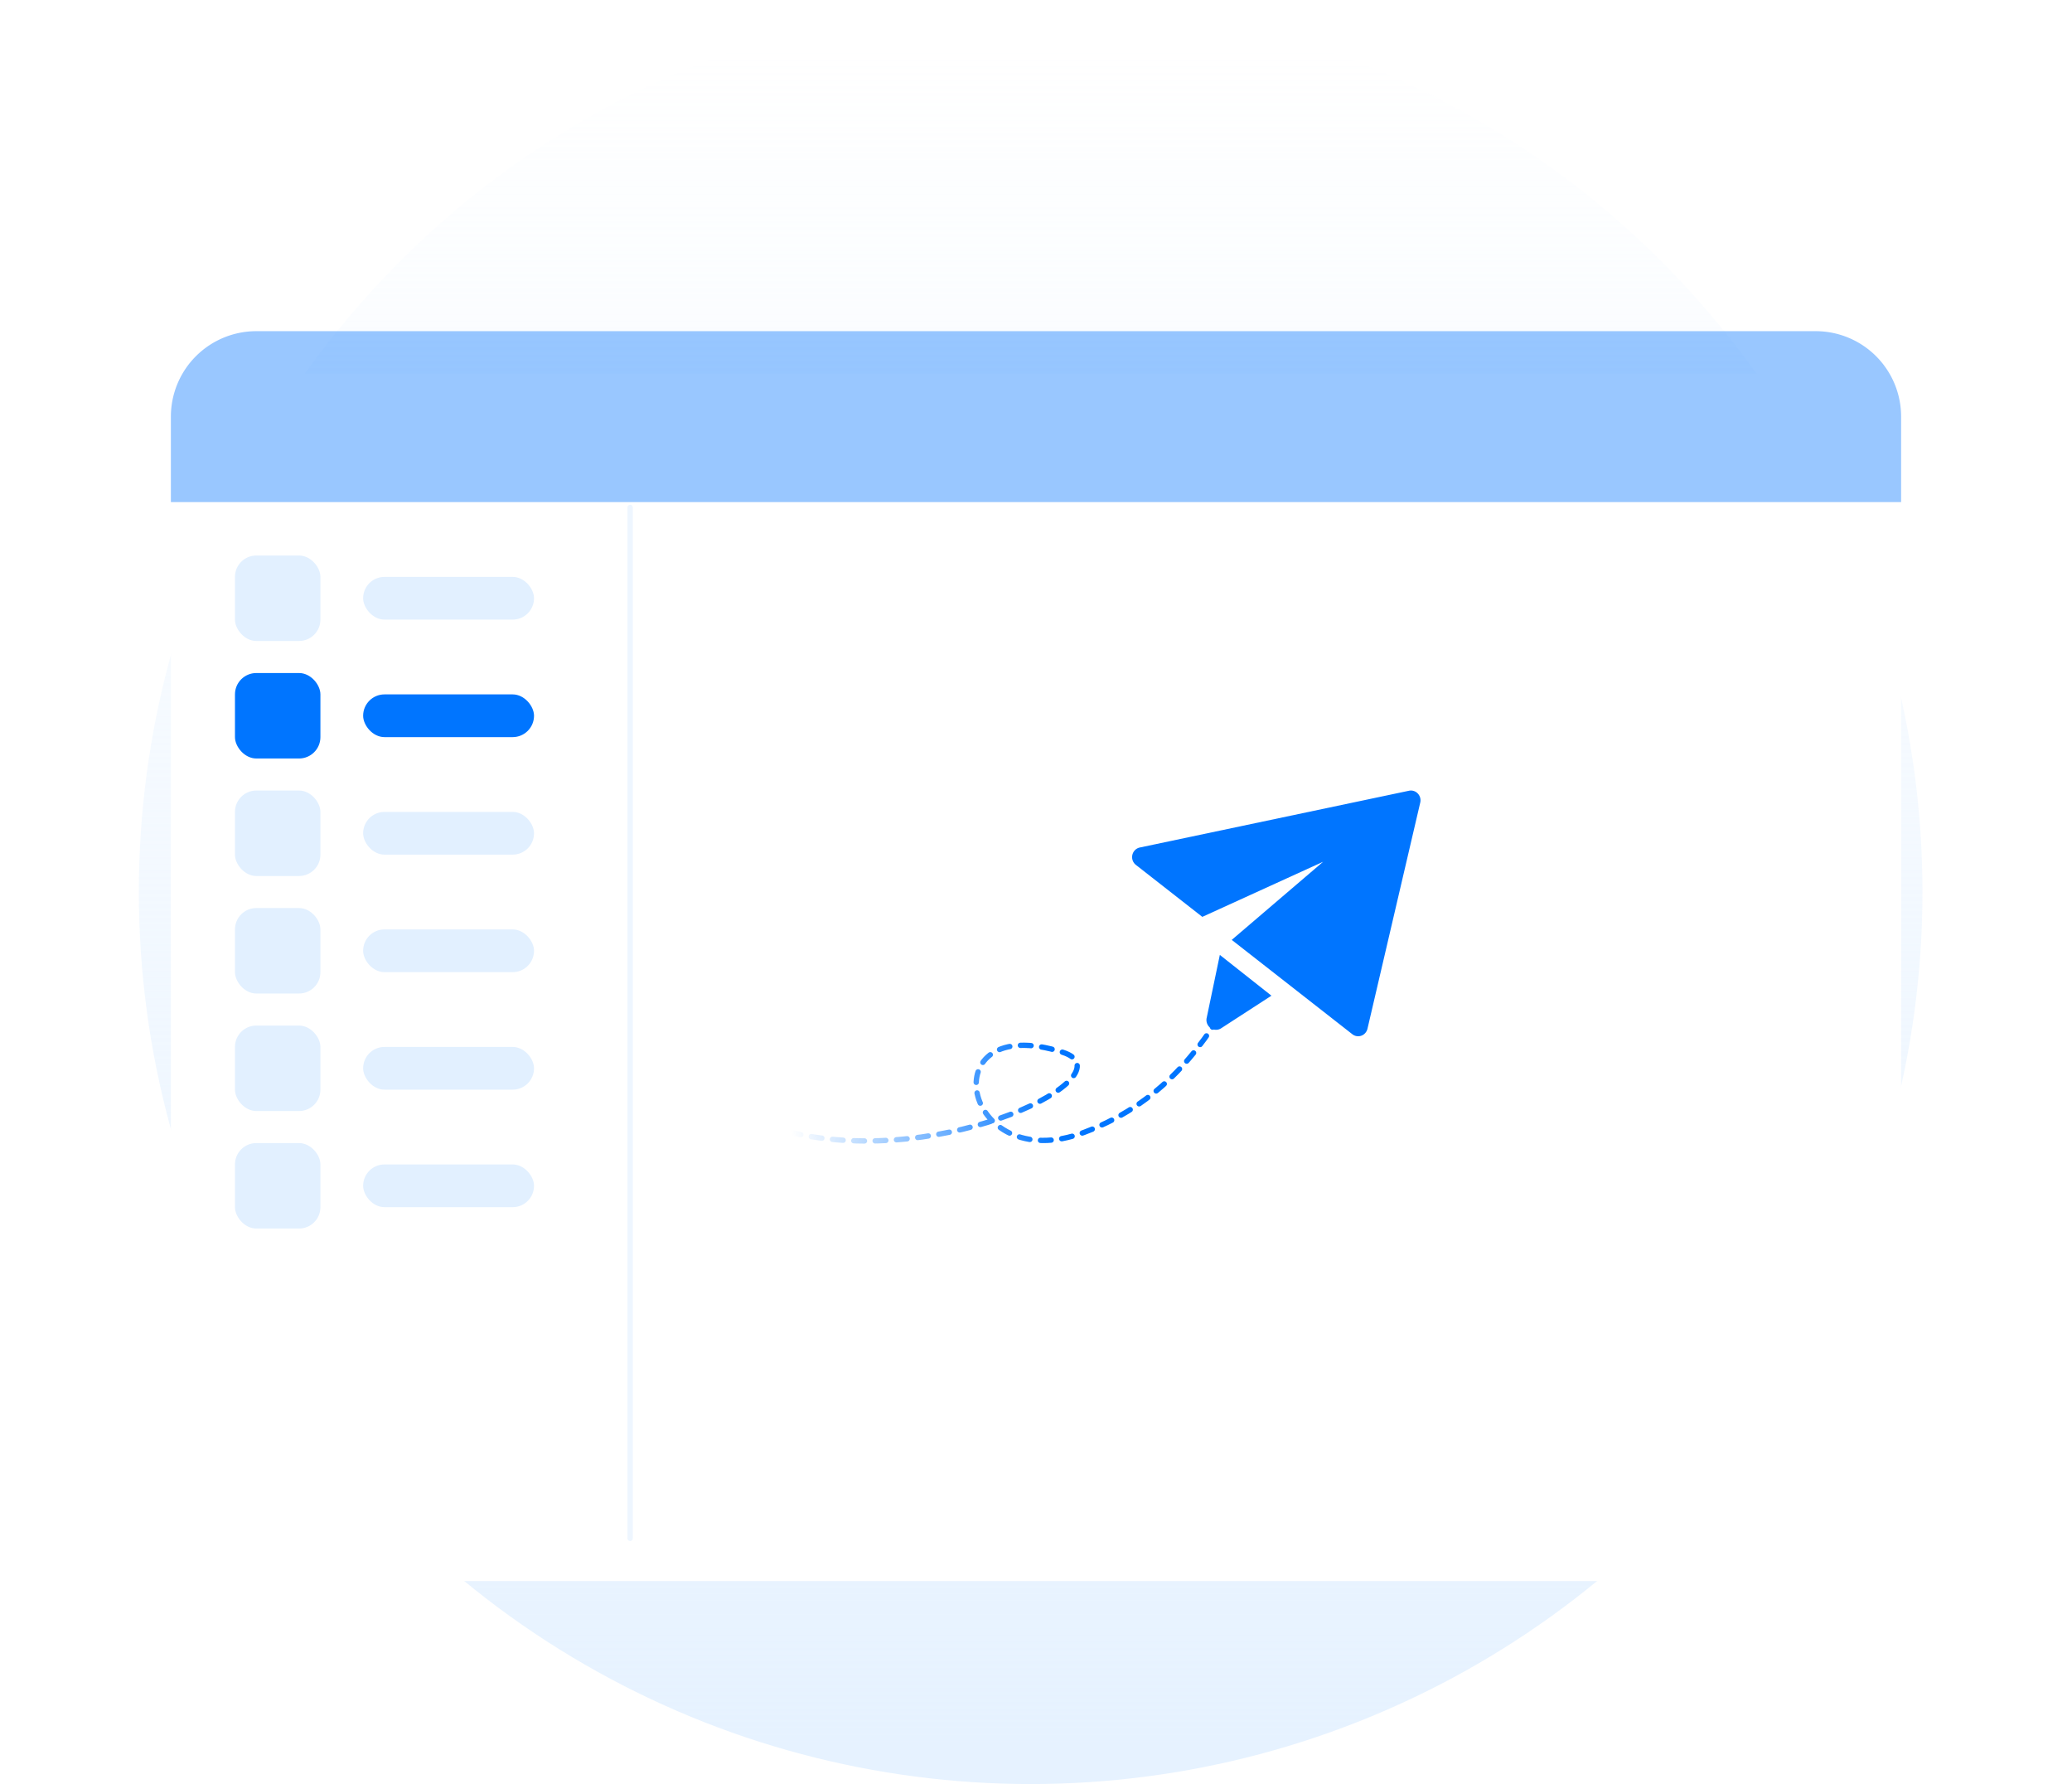 <svg width="194" height="167" fill="none" xmlns="http://www.w3.org/2000/svg"><circle cx="96.5" cy="83.5" r="83.5" fill="url(#a)"/><g filter="url(#b)"><rect x="16" y="31" width="162" height="113" rx="8" fill="#fff"/></g><path opacity=".4" d="M16 39a8 8 0 0 1 8-8h146a8 8 0 0 1 8 8v8H16v-8Z" fill="#0075FF"/><path opacity=".6" d="M59 47.5V144" stroke="#E2F0FF" stroke-width=".5" stroke-linecap="round" stroke-linejoin="round"/><rect x="22" y="52" width="8" height="8" rx="2" fill="#E2F0FF"/><rect x="22" y="63" width="8" height="8" rx="2" fill="#0075FF"/><rect x="22" y="74" width="8" height="8" rx="2" fill="#E2F0FF"/><rect x="22" y="85" width="8" height="8" rx="2" fill="#E2F0FF"/><rect x="22" y="96" width="8" height="8" rx="2" fill="#E2F0FF"/><rect x="22" y="107" width="8" height="8" rx="2" fill="#E2F0FF"/><rect x="34" y="54" width="16" height="4" rx="2" fill="#E2F0FF"/><rect x="34" y="65" width="16" height="4" rx="2" fill="#0075FF"/><rect x="34" y="76" width="16" height="4" rx="2" fill="#E2F0FF"/><rect x="34" y="87" width="16" height="4" rx="2" fill="#E2F0FF"/><rect x="34" y="98" width="16" height="4" rx="2" fill="#E2F0FF"/><rect x="34" y="109" width="16" height="4" rx="2" fill="#E2F0FF"/><path d="m115.328 87.98 8.556-7.313-11.312 5.158-6.22-4.864a.925.925 0 0 1-.33-.933.928.928 0 0 1 .247-.451.892.892 0 0 1 .446-.243l25.208-5.315a.88.88 0 0 1 .824.26.923.923 0 0 1 .229.85l-4.94 21.166a.926.926 0 0 1-.205.4.88.88 0 0 1-1.212.116l-11.291-8.83Zm-2.349 7.31 1.233-5.903 4.832 3.816-4.709 3.052a.882.882 0 0 1-.992-.022.935.935 0 0 1-.365-.944h.001Z" fill="#0075FF"/><path d="M74 106c14.5 3.5 31.889-5.455 25.5-7.5-12.5-4-9.515 11.818 2 7.5 8-3 11.5-8.833 14-13" stroke="url(#c)" stroke-width=".5" stroke-linecap="round" stroke-linejoin="round" stroke-dasharray="1 1"/><defs><linearGradient id="a" x1="97" y1="164" x2="97" y2="4" gradientUnits="userSpaceOnUse"><stop stop-color="#E6F2FF"/><stop offset="1" stop-color="#E6F2FF" stop-opacity="0"/></linearGradient><linearGradient id="c" x1="98" y1="100.5" x2="74" y2="105.5" gradientUnits="userSpaceOnUse"><stop stop-color="#0075FF"/><stop offset="1" stop-color="#0075FF" stop-opacity="0"/></linearGradient><filter id="b" x="0" y="19" width="194" height="145" filterUnits="userSpaceOnUse" color-interpolation-filters="sRGB"><feFlood flood-opacity="0" result="BackgroundImageFix"/><feColorMatrix in="SourceAlpha" values="0 0 0 0 0 0 0 0 0 0 0 0 0 0 0 0 0 0 127 0" result="hardAlpha"/><feOffset dy="4"/><feGaussianBlur stdDeviation="8"/><feColorMatrix values="0 0 0 0 0.484 0 0 0 0 0.592 0 0 0 0 0.671 0 0 0 0.14 0"/><feBlend in2="BackgroundImageFix" result="effect1_dropShadow_770_58"/><feBlend in="SourceGraphic" in2="effect1_dropShadow_770_58" result="shape"/></filter></defs></svg>